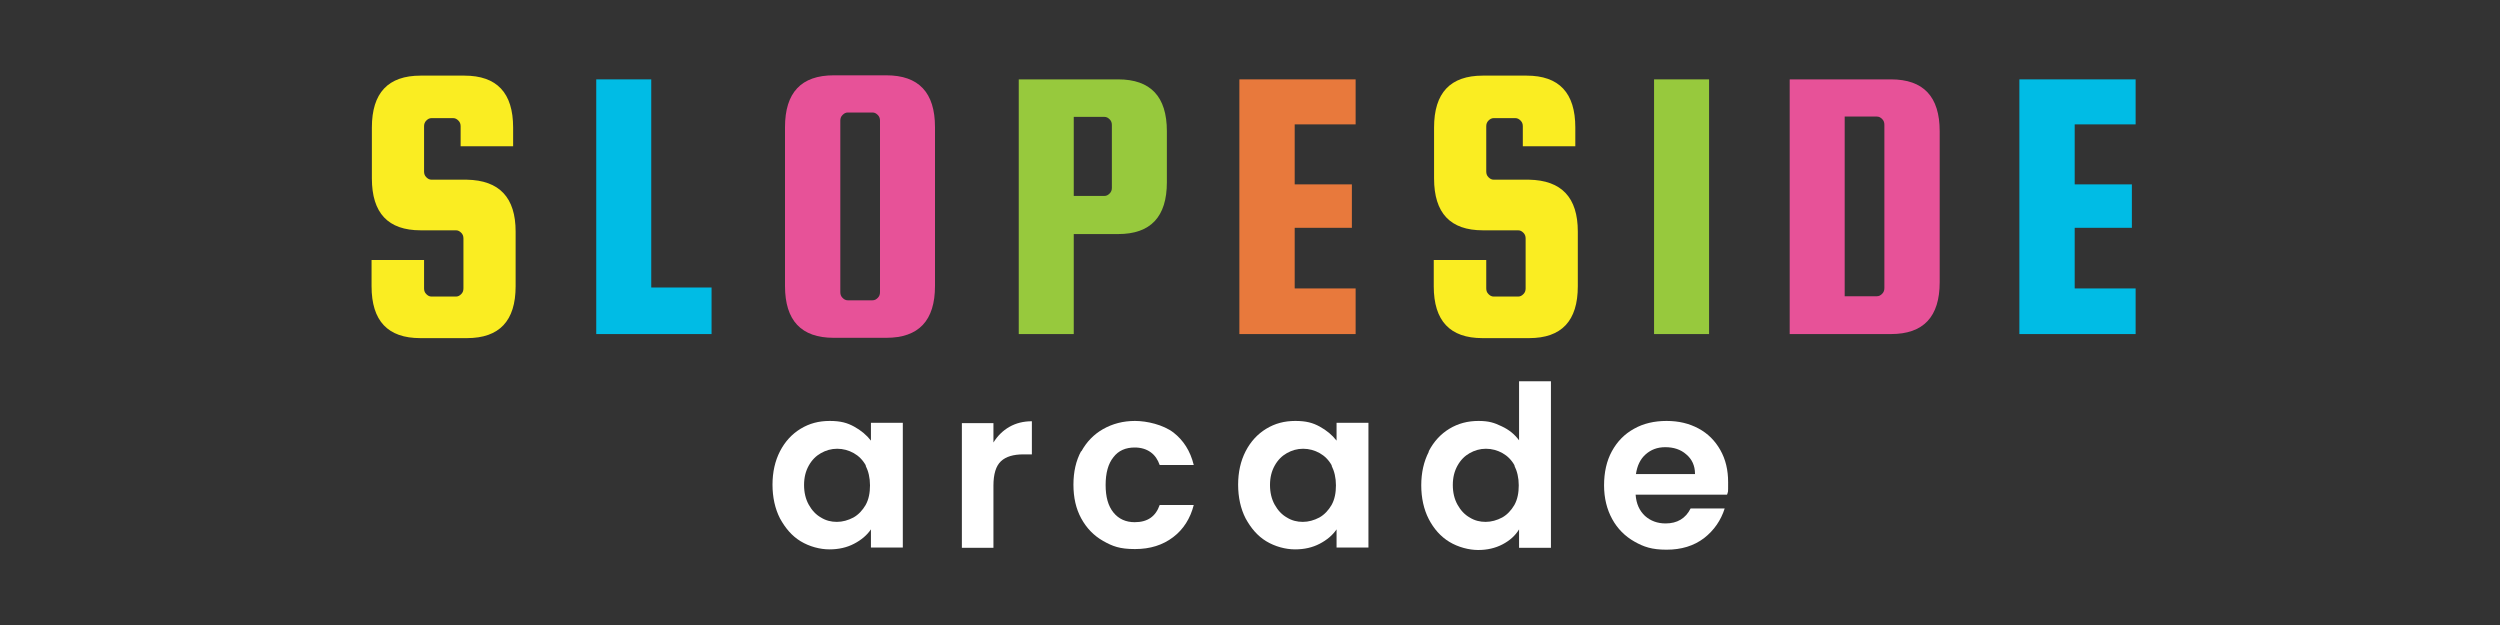 <?xml version="1.0" encoding="UTF-8"?>
<svg xmlns="http://www.w3.org/2000/svg" version="1.1" viewBox="0 0 800 200">
  <rect x="0" y="0" width="800" height="200" fill="#333333" stroke="none"/>
  <defs>
    <style>
      .cls-1 {
        fill: #faed22;
      }

      .cls-2 {
        fill: #e8793c;
      }

      .cls-3 {
        fill: #fff;
      }

      .cls-4 {
        fill: #00bce5;
      }

      .cls-5 {
        fill: #97c93d;
      }

      .cls-6 {
        fill: #e75298;
      }

      .cls-7 {
        display: none;
      }
    </style>
  </defs>
  <!-- Generator: Adobe Illustrator 28.7.1, SVG Export Plug-In . SVG Version: 1.2.0 Build 142)  -->
  <g>
    <g id="Layer_1">
      <path class="cls-7" d="M-831.8-12.1H-9.6v223h-822.2V-12.1Z"/>
      <path class="cls-7" d="M-11.1-7.6h822.2v215H-11.1V-7.6Z"/>
      <g>
        <g>
          <path class="cls-3" d="M249.6,144.4c1.6-3.1,3.8-5.5,6.6-7.2,2.8-1.7,5.8-2.5,9.3-2.5s5.6.6,7.8,1.8c2.2,1.2,4,2.7,5.4,4.5v-5.7h10.2v39.9h-10.2v-5.8c-1.3,1.9-3.1,3.4-5.4,4.6-2.3,1.2-4.9,1.8-7.9,1.8s-6.4-.9-9.2-2.6c-2.8-1.7-4.9-4.2-6.6-7.3-1.6-3.1-2.4-6.8-2.4-10.8s.8-7.6,2.4-10.7ZM277.1,149c-1-1.8-2.3-3.1-3.9-4-1.6-.9-3.4-1.4-5.3-1.4s-3.6.5-5.2,1.4-2.9,2.2-3.9,4c-1,1.8-1.5,3.8-1.5,6.2s.5,4.5,1.5,6.3c1,1.8,2.3,3.2,3.9,4.1,1.6,1,3.3,1.4,5.1,1.4s3.6-.5,5.3-1.4c1.6-.9,2.9-2.3,3.9-4,1-1.8,1.4-3.9,1.4-6.3s-.5-4.5-1.4-6.3Z"/>
          <path class="cls-3" d="M323,136.6c2.1-1.2,4.5-1.8,7.2-1.8v10.6h-2.7c-3.2,0-5.6.7-7.2,2.2-1.6,1.5-2.4,4.1-2.4,7.8v19.9h-10.1v-39.9h10.1v6.2c1.3-2.1,3-3.8,5.1-5Z"/>
          <path class="cls-3" d="M346,144.5c1.7-3.1,4-5.5,7-7.2,3-1.7,6.4-2.6,10.2-2.6s9,1.2,12.3,3.7c3.2,2.5,5.4,5.9,6.5,10.4h-10.9c-.6-1.7-1.5-3.1-2.9-4.1-1.4-1-3.1-1.5-5.1-1.5-2.9,0-5.2,1-6.8,3.1-1.7,2.1-2.5,5.1-2.5,8.9s.8,6.7,2.5,8.8c1.7,2.1,4,3.1,6.8,3.1,4.1,0,6.7-1.8,8-5.5h10.9c-1.1,4.3-3.3,7.8-6.6,10.3-3.3,2.5-7.3,3.8-12.2,3.8s-7.2-.9-10.2-2.6c-3-1.7-5.3-4.1-7-7.2-1.7-3.1-2.5-6.7-2.5-10.8s.8-7.7,2.5-10.8Z"/>
          <path class="cls-3" d="M398.6,144.4c1.6-3.1,3.8-5.5,6.6-7.2,2.8-1.7,5.8-2.5,9.3-2.5s5.6.6,7.8,1.8c2.2,1.2,4,2.7,5.4,4.5v-5.7h10.2v39.9h-10.2v-5.8c-1.3,1.9-3.1,3.4-5.4,4.6-2.3,1.2-4.9,1.8-7.9,1.8s-6.4-.9-9.2-2.6c-2.8-1.7-4.9-4.2-6.6-7.3-1.6-3.1-2.4-6.8-2.4-10.8s.8-7.6,2.4-10.7ZM426.2,149c-1-1.8-2.3-3.1-3.9-4-1.6-.9-3.4-1.4-5.3-1.4s-3.6.5-5.2,1.4-2.9,2.2-3.9,4c-1,1.8-1.5,3.8-1.5,6.2s.5,4.5,1.5,6.3c1,1.8,2.3,3.2,3.9,4.1,1.6,1,3.3,1.4,5.1,1.4s3.6-.5,5.3-1.4c1.6-.9,2.9-2.3,3.9-4,1-1.8,1.4-3.9,1.4-6.3s-.5-4.5-1.4-6.3Z"/>
          <path class="cls-3" d="M457.2,144.4c1.6-3.1,3.8-5.5,6.6-7.2,2.8-1.7,5.9-2.5,9.3-2.5s5.1.6,7.4,1.7c2.4,1.1,4.2,2.6,5.6,4.5v-18.9h10.2v53.3h-10.2v-5.9c-1.2,2-3,3.6-5.3,4.8-2.3,1.2-4.9,1.8-7.8,1.8s-6.4-.9-9.2-2.6c-2.8-1.7-5-4.2-6.6-7.3-1.6-3.1-2.4-6.8-2.4-10.8s.8-7.6,2.4-10.7ZM484.7,149c-1-1.8-2.3-3.1-3.9-4-1.6-.9-3.4-1.4-5.3-1.4s-3.6.5-5.2,1.4-2.9,2.2-3.9,4c-1,1.8-1.5,3.8-1.5,6.2s.5,4.5,1.5,6.3c1,1.8,2.3,3.2,3.9,4.1,1.6,1,3.3,1.4,5.1,1.4s3.6-.5,5.3-1.4c1.6-.9,2.9-2.3,3.9-4,1-1.8,1.4-3.9,1.4-6.3s-.5-4.5-1.4-6.3Z"/>
          <path class="cls-3" d="M552.6,158.3h-29.2c.2,2.9,1.2,5.1,3,6.8,1.8,1.6,4,2.4,6.6,2.4,3.7,0,6.4-1.6,8-4.8h10.9c-1.2,3.8-3.4,7-6.6,9.5-3.3,2.5-7.3,3.7-12,3.7s-7.3-.9-10.3-2.6c-3-1.7-5.4-4.1-7.1-7.2-1.7-3.1-2.6-6.7-2.6-10.8s.8-7.8,2.5-10.9c1.7-3.1,4-5.5,7.1-7.2,3-1.7,6.5-2.5,10.4-2.5s7.2.8,10.2,2.4c3,1.6,5.3,3.9,7,6.9,1.7,3,2.5,6.4,2.5,10.3s0,2.7-.3,3.9ZM542.4,151.6c0-2.6-1-4.7-2.8-6.2-1.8-1.6-4.1-2.3-6.7-2.3s-4.6.8-6.3,2.3c-1.7,1.5-2.7,3.6-3.1,6.3h18.9Z"/>
        </g>
        <g>
          <path class="cls-1" d="M164.2,46.8h-16.8v-6.4c0-.7-.2-1.3-.7-1.8-.5-.5-1-.8-1.7-.8h-6.9c-.7,0-1.2.3-1.7.8-.5.5-.7,1.1-.7,1.8v14.5c0,.7.2,1.3.7,1.8.5.5,1,.8,1.7.8h11.3c10.4.2,15.6,5.7,15.6,16.6v17.5c0,11.1-5.2,16.6-15.6,16.6h-14.9c-10.4,0-15.6-5.5-15.6-16.6v-8.4h16.8v9.1c0,.7.2,1.3.7,1.8.5.5,1,.8,1.7.8h7.8c.7,0,1.2-.3,1.7-.8.5-.5.7-1.1.7-1.8v-16c0-.7-.2-1.3-.7-1.8-.5-.5-1-.8-1.7-.8h-11.3c-10.4,0-15.6-5.5-15.6-16.6v-16.3c0-11.1,5.2-16.6,15.6-16.6h14c10.4,0,15.6,5.5,15.6,16.6v6Z"/>
          <path class="cls-4" d="M208.4,92h19.3v14.9h-36.9V25.4h17.6v66.7Z"/>
          <path class="cls-6" d="M299.2,40.7v50.8c0,11.1-5.2,16.6-15.6,16.6h-16.8c-10.4,0-15.6-5.5-15.6-16.6v-50.8c0-11.1,5.2-16.6,15.6-16.6h16.8c10.4,0,15.6,5.5,15.6,16.6ZM281.6,93.5v-54.9c0-.7-.2-1.3-.7-1.8-.5-.5-1-.8-1.7-.8h-7.9c-.7,0-1.2.3-1.7.8-.5.5-.7,1.1-.7,1.8v54.9c0,.7.2,1.3.7,1.8.5.5,1,.8,1.7.8h7.9c.7,0,1.2-.3,1.7-.8.5-.5.7-1.1.7-1.8Z"/>
          <path class="cls-5" d="M357.8,25.4c10.4,0,15.6,5.5,15.6,16.6v16.3c0,11.1-5.2,16.6-15.6,16.6h-14.2v32h-17.6V25.4h31.9ZM355.8,60.3v-20.3c0-.7-.2-1.3-.7-1.8-.5-.5-1-.8-1.7-.8h-9.8v25.3h9.8c.7,0,1.2-.3,1.7-.8.5-.5.7-1.1.7-1.8Z"/>
          <path class="cls-2" d="M414.3,92.3h19.5v14.6h-37.2V25.4h37.2v14.4h-19.5v19.2h18.3v13.9h-18.3v19.5Z"/>
          <path class="cls-1" d="M504.1,46.8h-16.8v-6.4c0-.7-.2-1.3-.7-1.8-.5-.5-1-.8-1.7-.8h-6.9c-.7,0-1.2.3-1.7.8-.5.5-.7,1.1-.7,1.8v14.5c0,.7.2,1.3.7,1.8.5.5,1,.8,1.7.8h11.3c10.4.2,15.6,5.7,15.6,16.6v17.5c0,11.1-5.2,16.6-15.6,16.6h-14.9c-10.4,0-15.6-5.5-15.6-16.6v-8.4h16.8v9.1c0,.7.2,1.3.7,1.8.5.5,1,.8,1.7.8h7.8c.7,0,1.2-.3,1.7-.8.5-.5.7-1.1.7-1.8v-16c0-.7-.2-1.3-.7-1.8-.5-.5-1-.8-1.7-.8h-11.3c-10.4,0-15.6-5.5-15.6-16.6v-16.3c0-11.1,5.2-16.6,15.6-16.6h14c10.4,0,15.6,5.5,15.6,16.6v6Z"/>
          <path class="cls-5" d="M546.9,25.4v81.5h-17.6V25.4h17.6Z"/>
          <path class="cls-6" d="M605.1,25.4c10.4,0,15.6,5.5,15.6,16.6v48.3c0,11.1-5.2,16.6-15.6,16.6h-32.4V25.4h32.4ZM603,92.3v-52.4c0-.7-.2-1.3-.7-1.8-.5-.5-1-.8-1.7-.8h-10.3v57.5h10.3c.7,0,1.2-.3,1.7-.8.5-.5.7-1.1.7-1.8Z"/>
          <path class="cls-4" d="M663.9,92.3h19.5v14.6h-37.2V25.4h37.2v14.4h-19.5v19.2h18.3v13.9h-18.3v19.5Z"/>
        </g>
      </g>
    </g>
  </g>
</svg>